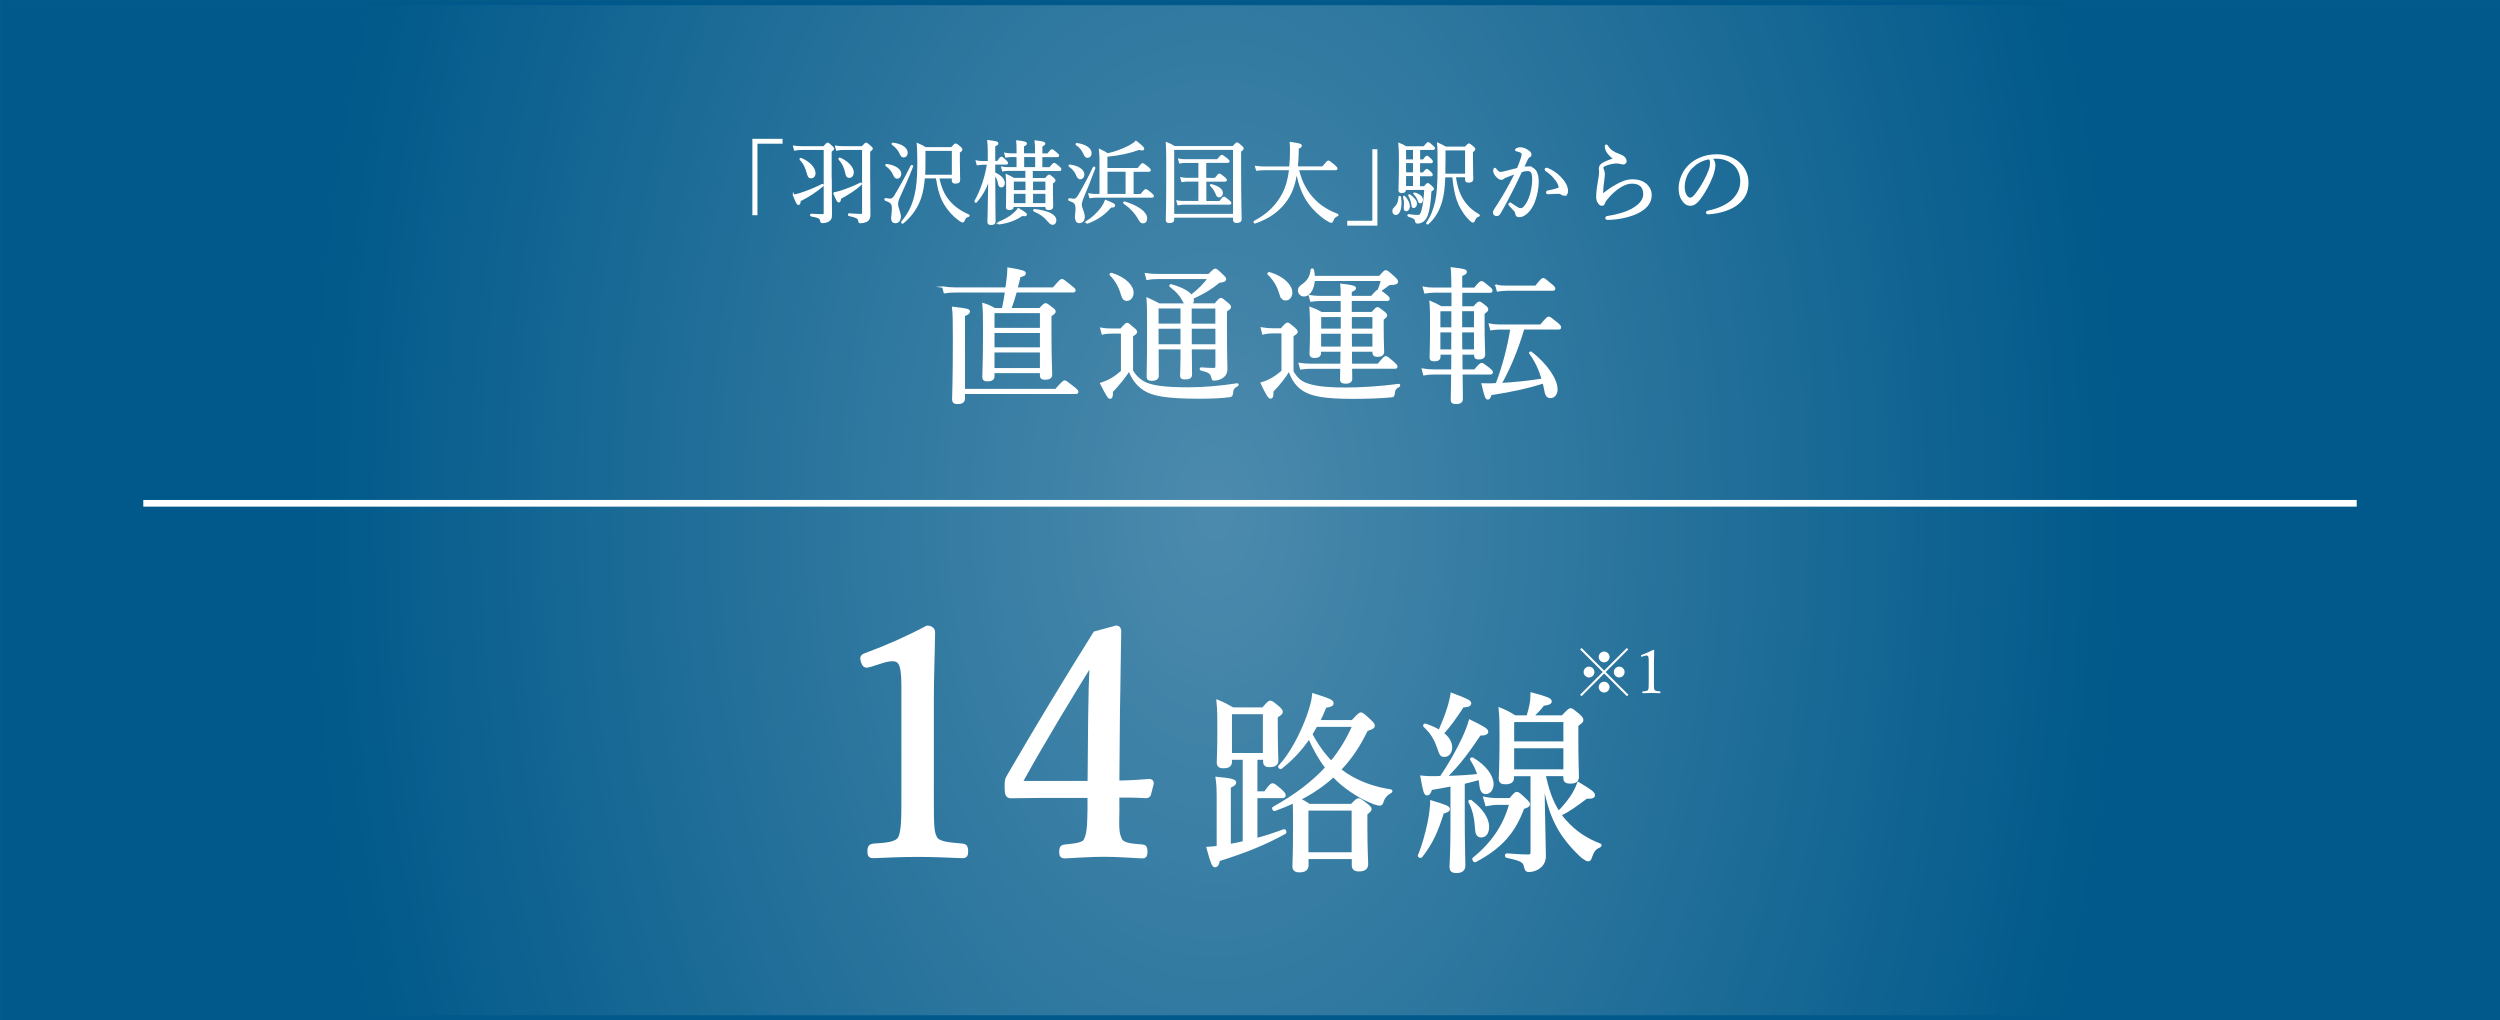 <?xml version="1.0" encoding="UTF-8"?>
<svg id="_レイヤー_2" data-name="レイヤー_2" xmlns="http://www.w3.org/2000/svg" xmlns:xlink="http://www.w3.org/1999/xlink" viewBox="0 0 374.38 152.81">
  <rect x="0" y="0" width="374.38" height="152.81" fill="#808080" stroke="none"/>
  <defs>
    <style>
      .cls-1 {
        fill: none;
      }

      .cls-1, .cls-2, .cls-3, .cls-4 {
        stroke: #fff;
      }

      .cls-1, .cls-2, .cls-3, .cls-4, .cls-5 {
        stroke-miterlimit: 10;
      }

      .cls-2 {
        stroke-width: .81px;
      }

      .cls-2, .cls-3, .cls-4, .cls-6 {
        fill: #fff;
      }

      .cls-3 {
        stroke-width: .3px;
      }

      .cls-4 {
        stroke-width: .22px;
      }

      .cls-7 {
        opacity: .3;
      }

      .cls-5 {
        fill: #00598a;
        stroke: #00598a;
        stroke-width: 1.55px;
      }

      .cls-8 {
        fill: url(#_名称未設定グラデーション_25);
      }
    </style>
    <radialGradient id="_名称未設定グラデーション_25" data-name="名称未設定グラデーション 25" cx="1284.49" cy="-38.62" fx="1284.49" fy="-38.62" r="50.67" gradientTransform="translate(-3260.47 242.15) scale(2.68 4.29)" gradientUnits="userSpaceOnUse">
      <stop offset="0" stop-color="#fff"/>
      <stop offset="1" stop-color="#fff" stop-opacity="0"/>
    </radialGradient>
  </defs>
  <g id="_デザイン" data-name="デザイン">
    <g>
      <g>
        <rect class="cls-5" x=".78" y=".78" width="372.83" height="151.26"/>
        <g class="cls-7">
          <rect class="cls-8" x=".78" y=".78" width="372.83" height="151.26" rx="3.63" ry="3.63"/>
        </g>
      </g>
      <g>
        <path class="cls-4" d="M117.08,21.41h-3.76v10.71h-.54v-11.22h4.3v.51Z"/>
        <path class="cls-4" d="M118.84,29.24c.24-.03.57-.11.95-.22,1.12-.35,2.37-.87,3.35-1.37.07-.04.15.11.08.16-1.01.85-2.04,1.54-3.42,2.24-.03.41-.09.54-.23.54-.15,0-.26-.19-.73-1.37ZM124.45,26.76c0,3.64.04,4.66.04,5.42,0,.57-.2.84-.64,1.01-.19.07-.5.12-.68.12-.16,0-.22-.05-.24-.24-.05-.41-.35-.58-1.45-.76-.09-.01-.08-.22.01-.2.85.07,1.3.07,1.74.07.15,0,.23-.07.23-.24v-9.6h-3.37c-.43,0-.7.03-1.08.11l-.14-.53c.46.07.77.08,1.23.08h3.26c.42-.47.5-.53.58-.53.09,0,.16.05.61.46.2.18.26.26.26.34s-.04.14-.38.39v4.1ZM120.96,26.06c-.22-.91-.57-1.65-1.12-2.2-.05-.05.04-.14.11-.11,1.27.54,2.07,1.42,2.07,2.19,0,.39-.24.66-.55.66-.27,0-.39-.12-.5-.54ZM124.86,28.9c.24-.03.51-.09.84-.18,1.04-.31,2.28-.81,3.19-1.28.05-.03.12.11.07.15-.95.84-1.91,1.46-3.12,2.11-.03.38-.09.51-.23.51s-.24-.15-.74-1.31ZM130.21,27.37c0,3.39.03,4.06.03,4.77,0,.53-.15.78-.5,1-.23.09-.58.18-.85.18-.19,0-.23-.03-.26-.24-.04-.41-.35-.59-1.49-.84-.08-.01-.08-.19,0-.19.81.07,1.35.09,1.83.09.18,0,.24-.08.24-.24v-9.56h-2.84c-.45,0-.69.03-1.07.11l-.14-.53c.46.07.76.08,1.23.08h2.72c.45-.47.51-.53.59-.53.09,0,.16.05.62.45.23.18.27.26.27.34,0,.09-.04.14-.39.41v4.7ZM126.7,25.94c-.18-.88-.53-1.57-1.04-2.12-.04-.05.05-.14.12-.11,1.22.55,1.97,1.39,1.97,2.14,0,.37-.23.68-.57.68-.27,0-.38-.15-.49-.58Z"/>
        <path class="cls-4" d="M133.56,32.68c0-.34.11-.87.11-1.41,0-.8-.19-1.01-1.07-1.31-.09-.03-.07-.22.03-.2.32.07.47.09.66.09.27,0,.45-.09.69-.46.72-1.19,1.46-2.46,2.5-4.56.03-.05.19,0,.16.07-.73,1.88-1.35,3.23-2.07,4.81-.11.26-.19.57-.19.81,0,.62.42,1.3.42,1.92,0,.55-.31.88-.72.88-.32,0-.53-.22-.53-.65ZM133.81,26.09c-.23-.53-.55-.91-1.12-1.32-.04-.03.01-.12.07-.11,1.26.16,2.1.73,2.1,1.37,0,.36-.22.62-.51.62-.23,0-.35-.16-.53-.55ZM134.79,22.92c-.27-.55-.6-.93-1.16-1.34-.04-.03.01-.11.07-.11,1.31.16,2.12.73,2.12,1.41,0,.38-.24.59-.49.59-.26,0-.35-.14-.54-.55ZM140.55,26.61c.31,1.5.77,2.56,1.5,3.43.77.96,1.77,1.64,3.03,2.19.05.03.01.12-.04.14-.37.08-.55.26-.69.66-.04.12-.09.18-.2.18-.09,0-.24-.08-.5-.27-.84-.61-1.6-1.42-2.16-2.37-.59-.95-.97-2.19-1.23-3.96h-1.87c-.08,1.07-.24,2.05-.53,2.95-.46,1.43-1.33,2.72-2.66,3.83-.07.05-.19-.08-.14-.15,1.07-1.27,1.61-2.43,1.96-3.85.31-1.22.46-2.72.46-4.75,0-1.46-.01-2.23-.09-3.11.51.22.73.32,1.2.61h3.92c.45-.5.51-.54.6-.54.09,0,.18.04.64.42.22.2.26.27.26.36,0,.11-.05.2-.38.41v1.43c.01,1.61.05,2.31.05,2.72,0,.32-.19.45-.61.45-.32,0-.43-.09-.43-.45v-.32h-2.08ZM142.64,22.48h-4.16v1.8c0,.69-.01,1.37-.05,2h4.22v-3.8Z"/>
        <path class="cls-4" d="M148.94,25.91c.96.42,1.43,1,1.43,1.51,0,.31-.18.54-.43.54-.2,0-.31-.14-.37-.45-.08-.54-.27-1-.64-1.38v.11c0,3.93.05,6.16.05,6.94,0,.28-.2.41-.57.41-.28,0-.43-.09-.43-.35,0-.46.07-2.38.12-6.37-.55,1.51-1.07,2.37-1.91,3.37-.05.07-.2-.04-.16-.11.91-1.61,1.58-3.64,1.88-5.57h-.7c-.26,0-.47.03-.85.08l-.14-.51c.38.08.64.09.96.09h.85v-1.34c0-.97-.03-1.31-.08-1.8,1.26.15,1.45.23,1.45.39,0,.12-.09.22-.47.36v2.38h.47c.39-.58.49-.64.57-.64s.16.05.65.51c.15.16.23.26.23.32,0,.09-.05.14-.19.14h-1.73v1.35ZM149.54,33.32c.92-.35,1.7-.82,2.26-1.3.3-.26.53-.5.69-.76,1,.58,1.19.74,1.19.88,0,.11-.2.19-.62.09-.92.65-2.01,1.07-3.47,1.28-.09.01-.14-.18-.04-.2ZM156.57,26.75c.38-.43.45-.49.53-.49.09,0,.18.05.61.42.2.19.24.27.24.35,0,.09-.07.19-.38.38v.88c0,1.62.04,2.39.04,2.65,0,.27-.18.41-.57.41-.26,0-.39-.09-.39-.32v-.15h-4.95v.05c0,.3-.19.41-.54.41-.26,0-.41-.07-.41-.3,0-.28.04-.87.04-2.6,0-1.01,0-1.57-.07-2.26.49.22.66.32,1.09.57h1.85v-1.27h-2.68c-.27,0-.47.01-.81.08l-.14-.51c.37.07.6.09.92.09h1.39v-1.73h-.88c-.26,0-.46.03-.82.08l-.14-.51c.39.08.62.09.93.09h.91v-.41c0-.66,0-1.03-.05-1.54,1.18.14,1.38.23,1.38.37,0,.11-.05.2-.43.35v1.23h1.87v-.39c0-.61,0-1.03-.07-1.55,1.23.14,1.38.24,1.38.38,0,.11-.07.19-.43.34v1.23h.92c.45-.54.54-.62.62-.62.11,0,.2.08.7.5.2.16.27.26.27.34s-.04.12-.18.12h-2.34v1.73h1.23c.47-.58.58-.65.66-.65s.18.07.69.49c.22.19.27.28.27.37s-.04.14-.18.14h-4.1v1.27h1.99ZM151.71,27.09v1.49h1.97v-1.49h-1.97ZM151.71,30.53h1.97v-1.62h-1.97v1.62ZM155.13,25.14v-1.73h-1.87v1.73h1.87ZM156.66,27.09h-2.07v1.49h2.07v-1.49ZM154.59,28.91v1.62h2.07v-1.62h-2.07ZM156.91,33.02c-.57-.65-1.11-1.05-2.06-1.45-.07-.03,0-.18.07-.16,2.07.23,3.16.81,3.16,1.58,0,.34-.18.57-.41.57-.22.01-.37-.08-.77-.54Z"/>
        <path class="cls-4" d="M161.08,32.6c0-.45.09-.88.09-1.31,0-.81-.19-1.03-1.05-1.31-.08-.03-.05-.2.03-.19.37.05.5.08.61.08.24,0,.43-.07.68-.42.55-.91,1.31-2.24,2.33-4.37.03-.07.19,0,.16.07-.73,1.96-1.18,3.07-1.8,4.54-.11.3-.24.66-.24.97,0,.5.45,1.16.45,1.78,0,.55-.28.87-.69.87-.35,0-.55-.24-.55-.72ZM161.24,26.18c-.22-.53-.54-.91-1.11-1.32-.04-.03.01-.11.07-.11,1.26.15,2.08.73,2.08,1.38,0,.35-.22.61-.51.61-.23,0-.35-.16-.53-.55ZM162.33,22.98c-.26-.55-.55-.95-1.14-1.34-.04-.03.01-.14.07-.12,1.3.19,2.1.74,2.1,1.42,0,.38-.24.59-.49.59-.26,0-.35-.14-.54-.55ZM162.74,33.2c.87-.54,1.66-1.3,2.24-2.08.27-.38.45-.72.58-1.08,1.19.49,1.32.55,1.32.74,0,.14-.12.2-.55.2-1,1.18-2.1,1.88-3.5,2.41-.09.03-.18-.14-.09-.19ZM170.86,29.15c.54-.66.64-.72.72-.72.09,0,.2.05.78.53.26.23.32.31.32.41,0,.08-.04.12-.18.12h-8.34c-.31,0-.55.03-.93.08l-.14-.51c.41.07.69.09,1.03.09h.64v-4.66c0-.95,0-1.38-.08-2.08.51.24.73.36,1.2.65,1.19-.26,2.37-.72,3.34-1.23.45-.26.74-.46.89-.65.99.78,1.14.97,1.14,1.09,0,.09-.08.15-.23.15-.11,0-.26-.03-.45-.09-1.31.5-2.78.82-4.84,1.05v1.89h4.68c.53-.66.62-.73.7-.73.09,0,.19.07.78.53.27.24.34.32.34.41,0,.09-.05.14-.19.14h-2.39v3.54h1.2ZM165.74,25.61v3.54h2.93v-3.54h-2.93ZM170.55,32.8c-.51-.92-1.24-1.72-2.24-2.39-.05-.04.01-.15.08-.14,2.12.66,3.29,1.55,3.29,2.46,0,.35-.19.61-.53.61-.23,0-.37-.14-.59-.54Z"/>
        <path class="cls-4" d="M175.73,32.87c0,.3-.2.43-.62.43-.3,0-.42-.11-.42-.35,0-.72.07-1.74.07-6.53,0-2.62,0-3.89-.07-5.03.5.2.72.3,1.2.59h8.75c.46-.5.53-.54.61-.54.09,0,.18.04.64.46.2.18.24.26.24.34,0,.11-.07.2-.38.41v2.91c0,4.65.08,6.64.08,7.26,0,.32-.22.46-.64.46-.31,0-.43-.11-.43-.36v-.43h-9.03v.39ZM184.76,22.33h-9.03v9.81h9.03v-9.81ZM179.58,24.29h-2.03c-.28,0-.53.01-.88.08l-.14-.51c.39.08.66.09,1,.09h4.79c.47-.58.58-.65.66-.65s.19.07.74.5c.23.2.3.28.3.36s-.04.12-.18.12h-3.31v2.47h1.45c.45-.58.54-.65.62-.65.09,0,.19.07.72.49.22.2.3.3.3.38s-.05.12-.19.12h-2.89v3.12h2.12c.45-.59.54-.65.62-.65.09,0,.19.05.73.5.22.19.28.28.28.36s-.04.12-.18.12h-6.84c-.27,0-.51.03-.85.09l-.14-.51c.38.07.65.08.99.08h2.3v-3.12h-1.74c-.26,0-.5.03-.81.08l-.15-.51c.36.07.61.09.93.09h1.77v-2.47ZM182.15,29.03c-.2-.51-.45-.89-.85-1.26-.04-.04.01-.11.07-.09,1.1.26,1.65.72,1.65,1.23,0,.3-.19.54-.45.54-.2,0-.3-.09-.42-.42Z"/>
        <path class="cls-4" d="M194.41,25.36c.46,1.96,1.24,3.39,2.46,4.62.96,1,2.22,1.69,3.43,2.15.07.03.04.12-.03.15-.38.14-.54.32-.7.76-.05.15-.12.22-.22.22-.12,0-.35-.12-.72-.36-.97-.62-1.92-1.55-2.54-2.39-.91-1.2-1.57-2.81-1.92-4.88-.28,2.1-.82,3.46-1.73,4.64-1.07,1.39-2.43,2.37-4.5,3.1-.09.03-.18-.16-.09-.2,2.08-1.09,3.38-2.45,4.29-4.18.49-.93.82-2.07,1.01-3.61h-3.84c-.39,0-.68.03-1.12.08l-.14-.51c.5.07.84.09,1.27.09h3.85c.08-.78.12-1.68.12-2.69,0-.35-.01-.57-.05-.99,1.38.2,1.6.28,1.6.47,0,.12-.07.2-.46.36,0,.53-.01,1.03-.04,1.5-.03.47-.05.92-.09,1.34h3.83c.66-.8.76-.88.84-.88.09,0,.22.08.89.64.3.26.37.36.37.45,0,.09-.04.14-.18.14h-5.58Z"/>
        <path class="cls-4" d="M201.86,33.17h3.76v-10.71h.54v11.22h-4.3v-.51Z"/>
        <path class="cls-4" d="M208.62,31.6c0-.18.05-.31.23-.47.41-.38.65-.88.69-1.64,0-.05.13-.05.15,0,.05.32.08.62.08.91,0,.99-.3,1.69-.76,1.69-.23,0-.39-.22-.39-.49ZM210.45,28.42c0,.24-.18.38-.53.38-.28,0-.39-.09-.39-.32,0-.32.07-1.19.07-4.24,0-1.46-.01-1.84-.08-2.74.45.18.62.27,1.03.51h2.7c.46-.57.53-.61.61-.61.11,0,.18.04.69.5.18.16.24.24.24.32s-.07.12-.2.12h-2.03v1.64h.61c.34-.5.45-.55.51-.55.09,0,.18.05.59.45.14.14.2.24.2.31,0,.08-.04.14-.18.14h-1.74v1.61h.57c.38-.47.47-.54.55-.54s.16.07.58.45c.13.12.2.23.2.3,0,.09-.04.14-.18.14h-1.73v1.7h.77c.34-.42.42-.47.5-.47s.16.05.57.42c.19.18.24.26.24.34s-.05.15-.37.34c-.11,1.76-.27,2.85-.55,3.61-.14.35-.31.64-.54.82-.27.22-.58.32-.88.32-.16,0-.23-.05-.27-.26-.07-.38-.16-.46-1.1-.77-.07-.03-.05-.18.01-.16.76.09,1.11.12,1.42.12s.46-.15.64-.78c.23-.84.32-1.7.42-3.19h-2.97v.12ZM210.33,31.1c.01-.2.03-.45.03-.69-.01-.27-.05-.59-.15-.92-.01-.05.07-.09.11-.05.47.51.7,1.03.7,1.49,0,.31-.19.59-.42.59-.16,0-.3-.05-.27-.42ZM211.71,23.98v-1.64h-1.26v1.64h1.26ZM211.71,25.92v-1.61h-1.26v1.61h1.26ZM211.71,27.96v-1.7h-1.26v1.7h1.26ZM211.46,30.63c-.07-.51-.19-.85-.46-1.35-.03-.05.05-.11.09-.08.64.46,1,.92,1,1.3,0,.31-.19.55-.39.55-.16,0-.2-.08-.24-.42ZM212.41,30.03c-.12-.39-.34-.73-.65-1.01-.04-.04.01-.11.07-.09.69.18,1.15.57,1.15.97,0,.26-.12.45-.28.45-.15,0-.2-.08-.28-.31ZM217.91,26.45c.24,1.69.65,2.79,1.28,3.7.64.93,1.37,1.53,2.29,2.05.04.03.01.12-.04.14-.35.08-.51.26-.69.73-.05.14-.11.16-.2.16-.05,0-.15-.07-.3-.2-.72-.65-1.22-1.42-1.68-2.31-.43-.93-.8-2.24-.97-4.27h-1.28c-.05,1.74-.19,2.66-.43,3.56-.39,1.45-1.05,2.6-2.07,3.5-.05.04-.18-.05-.14-.11.69-.99,1.07-2,1.34-3.18.27-1.22.37-2.73.37-5.26,0-2.04-.01-2.68-.08-3.49.49.22.7.32,1.16.59h2.95c.41-.43.47-.47.55-.47.09,0,.16.04.61.42.19.18.24.24.24.32,0,.11-.07.2-.35.39v1.35c0,1.76.05,2.46.05,2.72,0,.32-.19.45-.61.45-.28,0-.41-.09-.41-.35v-.45h-1.6ZM219.51,22.41h-3.15v1.41c0,.89-.01,1.65-.03,2.3h3.18v-3.7Z"/>
        <path class="cls-4" d="M228.86,25.04c.43,0,.8.18,1.07.55.3.42.39,1.01.39,1.61,0,.97-.22,2.01-.53,2.87-.23.65-.58,1.28-1.05,1.73-.42.39-.78.61-1.2.61-.31,0-.45-.08-.5-.35-.04-.23-.08-.34-.2-.49-.22-.26-.46-.51-.78-.85-.05-.05-.07-.09-.07-.14,0-.05.07-.15.14-.15.05,0,.09.03.15.07.39.27.72.49,1.07.69.11.05.24.09.39.09.18,0,.35-.08.51-.26.45-.47.73-1.11.96-1.84.23-.77.35-1.7.35-2.3s-.07-.93-.23-1.14c-.14-.18-.28-.23-.58-.23s-.64.08-.93.16c-.42.87-.8,1.72-1.2,2.5-.7,1.37-1.31,2.56-2.04,3.8-.11.18-.24.27-.47.27-.24,0-.43-.16-.43-.38,0-.18.05-.32.18-.5.8-1.2,1.53-2.42,2.2-3.66.35-.66.65-1.22.92-1.78-.5.18-1.03.39-1.42.55-.19.08-.3.12-.39.2s-.19.15-.34.15c-.19,0-.39-.11-.61-.32-.28-.28-.51-.64-.51-.95,0-.15.07-.32.14-.32.05,0,.08.03.15.12.24.31.45.5.66.5.28,0,.53-.07.97-.18.47-.11.99-.24,1.64-.42.27-.62.46-1.15.61-1.64.07-.2.09-.35.09-.53,0-.12-.03-.19-.2-.31-.12-.08-.38-.16-.59-.2-.14-.03-.19-.05-.19-.12s.08-.12.18-.18c.11-.05.3-.11.49-.11.45,0,.93.22,1.35.57.16.14.22.3.22.45,0,.14-.08.23-.26.31-.09.04-.22.2-.32.43-.16.36-.35.76-.54,1.18.26-.05.57-.08.8-.08ZM234.24,29.21c-.14,0-.24-.04-.39-.15s-.28-.15-.5-.15c-.43,0-.91.03-1.53.07-.12.01-.19-.08-.19-.18,0-.08.04-.14.15-.16.58-.12,1.05-.22,1.51-.38.16-.05.22-.09.22-.24,0-.24-.2-.7-.46-1.04-.51-.68-.95-1.05-1.49-1.42-.08-.05-.14-.14-.14-.19,0-.07.08-.14.2-.14.03,0,.07,0,.12.03.62.26,1.3.65,1.89,1.28.57.59,1.08,1.3,1.08,2.08,0,.41-.23.58-.49.58Z"/>
        <path class="cls-4" d="M240.99,23.14c-.35-.34-.57-.87-.57-1.24,0-.12.05-.16.11-.16.07,0,.11.03.18.15.36.62.97.99,1.69,1.24.3.11.59.23.8.43.24.24.28.42.28.58,0,.24-.19.38-.37.38-.16,0-.31-.03-.42-.07-.18-.05-.34-.08-.65-.08-.34,0-1.03.11-1.7.39-.22.09-.34.23-.34.37,0,.11.05.26.11.36.08.19.11.39.11.58,0,.15-.03.49-.09.95-.09.58-.16,1.28-.18,1.95,0,.05.01.09.07.09.04,0,.08-.01.16-.08.41-.31,1.03-.78,1.81-1.22.95-.54,1.66-.8,2.5-.8.93,0,1.66.3,2.11.76.43.43.64.93.64,1.49,0,1.23-.85,2.11-2.18,2.72-1.12.51-2.7.87-4.29.89-.15,0-.27-.04-.27-.16,0-.11.11-.19.2-.2,1.3-.2,2.76-.57,3.79-1.16,1.08-.62,1.7-1.37,1.7-2.23,0-.54-.16-.95-.47-1.26-.3-.27-.76-.42-1.31-.42-.62,0-1.2.22-1.78.58-.7.43-1.3,1.01-1.65,1.39-.41.46-.64.76-.72,1-.08.26-.18.35-.39.35-.18,0-.35-.14-.51-.39-.14-.22-.22-.47-.22-.78,0-.85.14-1.73.32-2.76.09-.5.11-.81.11-1.03,0-.15-.03-.34-.03-.51,0-.35.2-.59.53-.78.31-.19,1-.47,1.7-.68-.28-.14-.58-.42-.78-.64Z"/>
        <path class="cls-4" d="M256.77,24.75c0,.43-.18,1.11-.35,1.58-.49,1.28-1.18,2.54-1.93,3.5-.38.49-.8.88-1.37.88-.39,0-.73-.18-1.01-.54-.38-.47-.62-1.05-.62-2,0-1.04.43-2.27,1.27-3.19.88-.96,2.35-1.77,4.33-1.77,1.39,0,2.47.5,3.14,1.04,1.05.85,1.5,1.96,1.5,3.07,0,1.53-.58,2.39-1.46,3.16-1,.87-2.85,1.43-4.5,1.51-.09,0-.19-.08-.19-.16,0-.11.07-.15.24-.19,1.41-.27,2.84-.89,3.68-1.72.73-.74,1.22-1.61,1.22-2.8,0-.78-.3-1.91-1.14-2.58-.64-.5-1.43-.88-2.51-.88-.28,0-.49,0-.72.03.28.31.43.69.43,1.05ZM253.36,25.07c-.76.76-1.18,1.87-1.18,2.92,0,.58.11.92.3,1.26.15.27.37.46.64.46.28,0,.55-.24.95-.77.8-1.05,1.54-2.42,1.93-3.51.16-.45.19-.78.19-1.07,0-.32-.11-.51-.22-.62-1.2.2-2.05.78-2.61,1.34Z"/>
      </g>
      <g>
        <path class="cls-4" d="M141.2,43c.74.11,1.23.15,1.88.15h7.59l.17-1.31c.07-.59.13-1.14.13-1.68,2.17.35,2.54.53,2.54.74,0,.24-.13.37-.79.5-.15.66-.28,1.23-.44,1.75h5.45c.98-1.16,1.16-1.27,1.29-1.27s.31.11,1.36.96c.48.37.59.5.59.63s-.07.22-.28.22h-8.53c-.24.9-.5,1.68-.81,2.54h4.35c.63-.66.74-.72.88-.72.15,0,.28.07.96.61.35.24.44.39.44.53,0,.18-.15.33-.63.63v2.56c0,4.05.11,5.62.11,6.24,0,.48-.33.68-.94.68-.48,0-.68-.15-.68-.55v-.44h-7.02v.57c0,.46-.31.66-.98.66-.46,0-.63-.18-.63-.55,0-.79.11-2.21.11-6.89,0-2.03-.02-3.04-.11-4.09.77.24,1.07.39,1.75.77h1.18c.18-.79.33-1.64.46-2.54h-7.46c-.59,0-1.05.02-1.71.13l-.22-.83ZM144.4,58.34h13.7c1.03-1.16,1.2-1.27,1.33-1.27s.31.11,1.36.94c.48.39.59.53.59.66,0,.15-.07.22-.28.22h-16.7v.79c0,.5-.33.72-1.03.72-.48,0-.68-.18-.68-.61,0-.7.11-2.78.11-8.91,0-2.87-.02-4.03-.13-4.84,2.25.26,2.47.33,2.47.63,0,.18-.11.33-.74.59v11.07ZM148.82,46.78v2.43h7.02v-2.43h-7.02ZM148.82,49.76v2.36h7.02v-2.36h-7.02ZM155.84,55.23v-2.56h-7.02v2.56h7.02Z"/>
        <path class="cls-4" d="M169.58,55.53c.57.96,1.29,1.53,2.12,1.88,1.07.42,2.67.7,6.15.7,2.39,0,4.79-.2,7.44-.61.11-.02.11.2.02.24-.59.31-.72.5-.79,1.25-.02.22-.11.33-.33.37-1.03.15-2.58.24-4.53.24-5.21,0-7.11-.44-8.36-1.25-.94-.63-1.64-1.42-2.21-2.87-.72,1.12-1.55,2.1-2.54,3.17.02.72-.07.96-.31.96-.22,0-.33-.11-1.4-2.19.5-.15.88-.33,1.18-.46.55-.28,1.09-.61,1.95-1.36v-5.75h-1.4c-.57,0-1.01.02-1.49.15l-.22-.83c.59.11,1.09.13,1.71.13h1.27c.7-.77.81-.85.94-.85.15,0,.26.09.98.72.33.26.42.39.42.53,0,.15-.07.24-.61.61v5.21ZM167.92,43.96c-.26-.92-.81-1.99-1.64-2.8-.09-.07.07-.24.18-.2,2.17.7,3.19,1.9,3.19,2.87,0,.59-.35,1.12-.9,1.12-.39,0-.61-.22-.83-.98ZM177.48,45.53c-.07-.07-.11-.15-.15-.24-.53-1.03-1.09-1.68-2.1-2.43-.07-.04.04-.22.13-.2,1.49.42,2.56.96,3.04,1.58,1.16-.92,1.86-1.62,2.56-2.56h-7.53c-.66,0-1.12.04-1.66.15l-.22-.83c.63.09,1.16.13,1.86.13h7.61c.72-.72.83-.79.98-.79.13,0,.26.07,1.07.85.35.33.44.46.44.59,0,.28-.26.39-.94.46-1.23,1.01-2.1,1.55-3.94,2.41.02.11.04.2.04.31,0,.22-.07.42-.17.57h3.46c.61-.72.74-.81.88-.81s.26.09.98.7c.33.28.42.39.42.55,0,.18-.13.31-.61.59v2.34c0,4.24.07,5.75.07,6.3,0,.81-.35,1.18-.92,1.47-.31.15-.68.22-.98.22-.2,0-.24-.04-.33-.5-.13-.5-.46-.74-1.62-1.01-.11-.02-.11-.26,0-.26.85.07,1.33.09,1.9.09.26,0,.37-.09.37-.33v-2.67h-3.76c.02,1.84.04,3.33.04,3.89,0,.44-.28.61-.96.61-.46,0-.61-.13-.61-.48,0-.33.07-1.58.07-3.89v-.13h-3.5c0,2.23.02,3.24.02,4.05,0,.44-.31.66-.94.66-.48,0-.66-.15-.66-.53,0-.94.07-2.43.07-6.63,0-2.54,0-3.81-.09-5.1.74.35,1.07.5,1.79.88h3.89ZM173.39,46.08v2.49h3.5v-2.49h-3.5ZM176.89,49.12h-3.5v2.54h3.5v-2.54ZM178.35,48.58h3.76v-2.49h-3.76v2.49ZM182.12,51.66v-2.54h-3.76v2.54h3.76Z"/>
        <path class="cls-4" d="M193.58,55.6c.59,1.03,1.14,1.51,1.99,1.84,1.01.39,2.6.7,5.82.7,2.25,0,5.08-.15,8.1-.55.11-.02.11.22.02.26-.52.26-.66.46-.74.98-.04.48-.11.55-.44.57-1.93.18-3.98.22-5.86.22-4.09,0-6-.39-7.2-1.12-1.03-.63-1.73-1.55-2.23-3.02-.68,1.12-1.4,2.01-2.45,3.13.04.77-.09.98-.33.98s-.57-.48-1.38-2.23c.46-.13.88-.28,1.25-.48.59-.31,1.2-.7,1.88-1.31v-5.75h-1.4c-.57,0-.94.04-1.49.18l-.22-.88c.68.11,1.12.15,1.71.15h1.25c.68-.77.81-.85.94-.85.15,0,.31.11,1.01.7.33.31.42.42.42.57,0,.13-.07.22-.63.61v5.3ZM191.67,43.89c-.33-1.01-.85-1.99-1.75-2.84-.09-.07.09-.24.2-.2,2.21.7,3.3,1.95,3.3,2.95,0,.61-.35,1.09-.9,1.09-.42,0-.61-.24-.85-1.01ZM205.39,44.42c.66-.77.88-.94,1.01-.96.17-.39.37-.94.48-1.49h-10.09c-.09,1.29-.66,2.32-1.53,2.32-.42,0-.79-.35-.79-.81,0-.31.17-.55.57-.81.85-.61,1.25-1.27,1.33-2.28,0-.11.26-.11.28,0,.09.35.13.7.15,1.03h9.78c.68-.77.79-.85.92-.85.2,0,.33.09,1.25.92.44.39.5.55.5.7,0,.22-.26.37-.9.37-.22,0-.33.02-.48.15-.33.24-.7.53-1.18.85.18.09.42.28.83.61.37.28.48.42.48.57s-.07.22-.28.22h-5.4v1.86h3.15c.55-.63.68-.72.81-.72s.28.09.92.59c.33.28.42.39.42.55,0,.13-.09.26-.52.57v1.16c0,2.3.07,3.37.07,3.7,0,.44-.33.66-.88.66-.46,0-.66-.18-.66-.55v-.22h-3.28c0,.85,0,1.58.02,2.01h4c.85-1.01,1.01-1.14,1.14-1.14.18,0,.31.13,1.18.85.37.33.48.48.48.61,0,.15-.07.22-.28.22h-6.52c.02.77.02,1.29.02,1.58,0,.44-.28.66-.9.66-.46,0-.7-.15-.7-.48,0-.28.02-.83.02-1.75h-4.64c-.46,0-.81.02-1.38.11l-.22-.79c.66.09,1.03.13,1.6.13h4.66c0-.44.02-1.58.02-2.01h-3.13v.31c0,.42-.31.63-.85.63-.48,0-.66-.18-.66-.55,0-.39.07-1.12.07-3.5,0-1.51,0-2.32-.09-3.39.72.26,1.03.39,1.69.77h3v-1.86h-3.3c-.42,0-.74.04-1.27.11l-.22-.79c.61.09.98.13,1.49.13h3.3c0-.98-.02-1.33-.07-1.84,1.84.22,2.14.33,2.14.57,0,.18-.11.28-.63.5v.77h3.06ZM197.74,47.37v1.95h3.15v-1.95h-3.15ZM200.86,52.01c.02-.59.02-1.73.02-2.14h-3.15v2.14h3.13ZM202.33,49.32h3.3v-1.95h-3.3v1.95ZM205.63,52.01v-2.14h-3.3c0,.72,0,1.42.02,2.14h3.28Z"/>
        <path class="cls-4" d="M217.45,43.72h-2.73c-.42,0-.77.04-1.33.13l-.22-.83c.61.13,1.03.15,1.53.15h2.76c-.02-1.97-.04-2.45-.11-3.04,1.93.22,2.21.31,2.21.59,0,.18-.13.31-.7.53v1.93h1.97c.72-.9.9-.98,1.03-.98s.31.09,1.12.79c.33.26.42.39.42.53,0,.15-.07.22-.28.22h-4.25v2.23h1.84c.57-.63.68-.7.83-.7.13,0,.26.07.85.55.31.24.37.37.37.53,0,.13-.07.24-.55.59v1.49c0,2.84.09,4.24.09,4.66s-.28.63-.83.63c-.44,0-.61-.13-.61-.5v-.22h-1.97c0,.81,0,1.62.02,2.43h1.93c.74-.88.9-.98,1.05-.98.13,0,.28.11,1.12.74.33.28.44.42.44.55,0,.15-.07.24-.28.24h-4.25c.02,1.97.04,3.19.04,3.76,0,.46-.28.66-.92.66-.48,0-.68-.13-.68-.55,0-.5.02-1.62.07-3.87h-2.71c-.53,0-.9.02-1.49.13l-.22-.83c.66.11,1.05.15,1.68.15h2.74c0-.5.02-1.49.02-2.43h-1.84v.39c0,.44-.26.61-.83.61-.42,0-.59-.11-.59-.5,0-.57.07-1.51.07-4.75,0-1.66,0-2.54-.09-3.59.7.31,1.01.44,1.66.81h1.64v-2.23ZM215.59,46.5v2.63h1.86v-2.63h-1.86ZM217.43,52.43c0-.92.02-1.84.02-2.76h-1.86v2.76h1.84ZM218.85,49.12h1.99v-2.63h-1.99v2.63ZM220.84,52.43v-2.76h-1.99c0,.92,0,1.84.02,2.76h1.97ZM228.15,49.25c-.83,2.84-1.93,5.62-3.37,8.21,2.08-.13,4.16-.33,6.19-.66-.39-1.38-.96-2.65-1.88-3.92-.04-.07.13-.18.2-.13,2.38,1.86,3.85,4.09,3.85,5.56,0,.68-.39,1.2-.94,1.2s-.72-.31-.92-1.49c-.04-.24-.11-.48-.15-.7-2.34.74-4.57,1.23-7.86,1.75-.17.53-.28.66-.46.66-.26,0-.37-.22-.85-2.23.48.02.74.02,1.12.02.33,0,.68-.02,1.01-.04,1.01-2.67,1.73-5.4,2.19-8.23h-1.71c-.44,0-.77.02-1.31.11l-.22-.81c.61.11.98.15,1.53.15h6.15c.9-1.07,1.05-1.18,1.2-1.18s.31.11,1.23.85c.42.35.52.5.52.63,0,.18-.07.24-.28.24h-5.23ZM224.03,42.73c.61.13,1.01.15,1.55.15h4.4c.81-1.03.98-1.14,1.12-1.14s.31.11,1.2.88c.42.33.5.46.5.61,0,.13-.07.2-.28.2h-6.87c-.48,0-.83.04-1.4.13l-.22-.83Z"/>
      </g>
      <line class="cls-1" x1="21.46" y1="75.37" x2="352.92" y2="75.37"/>
      <g>
        <g>
          <path class="cls-2" d="M130.15,99.52c-.47.14-.66.09-.85-.52-.14-.57-.09-.66.47-.85,3.07-1.13,6.18-2.5,9.11-4.06.47,0,.75.28.75.57-.05,3.73-.19,6.42-.19,10.24v14.48c0,4.67.05,5.24.52,6.18.52.94,2.26.99,4.2,1.18.33.05.42.19.42.71,0,.57-.09.66-.42.66-2.08-.09-4.62-.19-6.6-.19-2.26,0-4.58.09-6.79.19-.38,0-.47-.09-.47-.66,0-.52.14-.66.47-.71,1.89-.14,3.54-.19,4.1-1.18.52-1.04.52-3.07.52-6.18v-16.7c0-1.7-.14-2.93-.52-3.49-.24-.33-.57-.57-1.23-.57-.42,0-.99.09-1.7.33l-1.79.57Z"/>
          <path class="cls-2" d="M167.23,121.12c-.05,2.97-.09,3.54.38,4.62.38.94,1.89.99,3.44,1.13.24,0,.38.09.38.66s-.09.61-.38.61c-1.75-.09-3.96-.24-5.71-.24s-4.1.14-5.85.24c-.38,0-.47-.05-.47-.61s.14-.61.47-.66c1.23-.14,2.83-.24,3.16-.94.52-.99.57-2.22.61-4.72v-2.12h-7.69c-1.6,0-2.88.05-4.15.05-.42,0-.57-.14-.57-1.23s0-1.09.47-1.89c4.48-7.69,8.02-13.54,12.74-21.09l3.11-.85c.19,0,.33.09.33.47-.09,3.77-.09,7.55-.19,11.89l-.09,10.85c1.6,0,3.21-.09,4.86-.24.24,0,.33.09.28.33l-.38,1.46c-.05.24-.14.28-.42.28-1.37-.09-2.97-.09-4.34-.09v2.08ZM163.36,107.3c.05-3.49.09-5.38.24-8.54-3.59,5.8-7.27,11.84-10.62,17.88-.28.47-.19.71.38.71h9.91l.09-10.05Z"/>
        </g>
        <g>
          <path class="cls-3" d="M186.22,113.63h-1.87v.35c0,.66-.32.92-1.15.92-.61,0-.84-.23-.84-.75,0-.58.09-1.59.09-4.87,0-1.93,0-3-.14-4.35.98.4,1.38.61,2.31,1.15h4.5c.78-.89.92-1.01,1.1-1.01.2,0,.38.12,1.21.81.4.35.52.55.52.72,0,.2-.06.29-.75.75v1.61c0,3.03.09,4.5.09,4.93,0,.58-.4.84-1.21.84-.6,0-.78-.26-.78-.75v-.35h-1.15v5.02h1.27c.78-1.1.98-1.21,1.15-1.21s.37.12,1.3.92c.37.35.52.55.52.72,0,.2-.12.29-.38.29h-3.86v6.28c1.41-.37,2.8-.84,4.12-1.33.2-.06.32.35.14.43-2.91,1.61-5.97,2.85-9.86,4.06-.14.72-.35.92-.61.92s-.49-.4-1.12-2.77c.49-.03.98-.06,1.53-.14v-7.18c0-1.35-.03-2.25-.17-3.17,2.51.23,2.8.43,2.8.72,0,.2-.17.37-.81.66v8.68c.69-.12,1.38-.26,2.08-.43v-12.48ZM189.27,106.8h-4.93v6.11h4.93v-6.11ZM195.79,129.6c0,.61-.4.89-1.24.89-.58,0-.86-.26-.86-.75,0-.63.09-1.73.09-5.53,0-1.93,0-3-.03-4.09-.89.43-1.84.81-2.85,1.18-.17.06-.35-.26-.2-.35,3.31-1.84,5.88-3.8,7.9-6-1.04-1.35-1.87-2.88-2.56-4.44-1.18,1.73-2.57,3.23-4.21,4.5-.12.09-.35-.14-.26-.26,1.7-1.76,3.31-4.9,4.24-7.47.46-1.3.78-2.42.84-3.31,2.39.75,2.91.95,2.91,1.33,0,.26-.2.43-1.07.55-.29.75-.6,1.44-.95,2.13h4.96c.98-1.04,1.12-1.15,1.3-1.15.2,0,.35.12,1.38,1.07.46.43.55.61.55.78,0,.26-.26.4-1.04.66-1.1,2.28-2.39,4.24-4.01,5.91.29.23.58.43.86.63,2.05,1.35,4.38,2.13,6.74,2.48.12.03.12.2,0,.26-.66.35-1.04.78-1.27,1.53-.06.23-.2.35-.38.35s-.46-.06-.84-.2c-1.93-.72-3.8-1.93-5.33-3.29l-.78-.78c-1.5,1.38-3.23,2.54-5.04,3.46.49.26.84.43,1.41.84h6.34c.72-.75.89-.84,1.07-.84s.35.09,1.18.75c.49.4.61.55.61.72s-.14.35-.63.72v1.93c0,3.4.12,5.1.12,5.59,0,.63-.4.95-1.27.95-.63,0-.89-.29-.89-.78v-1.07h-6.77v1.1ZM202.56,121.24h-6.77v6.54h6.77v-6.54ZM197.11,108.7c-.29.52-.49.89-.72,1.24.78,1.5,1.79,2.94,2.97,4.15,1.35-1.64,2.42-3.4,3.29-5.39h-5.53Z"/>
          <path class="cls-3" d="M212.48,128.1c.58-1.35,1.12-3.31,1.47-4.99.23-1.18.37-2.33.37-3.11,2.28.69,2.65.84,2.65,1.18,0,.2-.23.37-.89.52-.84,2.71-1.67,4.61-3.23,6.57-.12.14-.43,0-.38-.17ZM217.35,117.61c-.81.17-1.79.32-3.03.55-.2.63-.37.81-.61.81-.32,0-.46-.43-.86-2.68.6.06.89.09,1.33.09.58,0,1.12,0,1.59-.03,1.12-1.64,2.39-3.8,3.29-5.74.49-1.04.86-2.02,1.04-2.71,2.02.98,2.62,1.35,2.62,1.67,0,.26-.29.46-1.1.43-1.76,2.59-2.91,4.21-5.04,6.34,1.58-.03,3.2-.12,4.81-.29-.23-.78-.58-1.53-1.1-2.33-.06-.09.14-.2.23-.14,1.9,1.12,3,2.62,3,3.86,0,.72-.43,1.33-1.01,1.33-.49,0-.75-.35-.86-1.47-.03-.23-.06-.46-.12-.66-.78.23-1.56.43-2.33.61v5.53c0,3.14.09,6,.09,6.86,0,.63-.4.95-1.18.95-.66,0-.89-.23-.89-.78,0-.52.14-2.36.14-5.91v-6.28ZM217.32,111.93c0,.72-.43,1.27-.98,1.27-.52,0-.63-.12-.98-1.24-.46-1.27-.95-2.19-2.08-3.23-.09-.09.06-.26.17-.23.84.29,1.53.61,2.1.95.46-1.07.89-2.1,1.24-3.2.29-.89.49-1.73.58-2.36,2.22.84,2.8,1.1,2.8,1.41,0,.29-.23.46-1.1.49-1.27,1.93-1.9,2.8-3,4.04.84.63,1.24,1.35,1.24,2.1ZM221.01,123.8c-.09-1.41-.4-2.71-.98-3.75-.06-.09.14-.17.23-.12,1.67,1.27,2.59,2.68,2.59,3.86,0,.95-.4,1.47-1.04,1.47-.58,0-.75-.43-.81-1.47ZM226.14,119.65c.69-.81.84-.92,1.01-.92.2,0,.35.12,1.21.92.49.46.61.63.61.81,0,.2-.2.35-.86.55-1.38,3.75-3.4,5.94-7.18,7.96-.17.09-.4-.32-.26-.43,2.77-2.22,4.64-4.96,5.48-8.16h-1.84c-.58,0-1.04.06-1.73.2l-.32-1.12c.84.17,1.35.2,1.99.2h1.9ZM231.21,121.21c.06,3.63.14,6,.14,6.95,0,.86-.35,1.38-.84,1.76-.38.29-.98.52-1.53.52-.37,0-.49-.14-.61-.63-.12-.81-.58-1.04-2.74-1.5-.17-.03-.14-.4.03-.37,1.61.14,2.57.17,3.2.17.35,0,.49-.12.49-.49v-11.53h-2.77v.37c0,.61-.4.84-1.18.84-.52,0-.81-.17-.81-.69,0-.72.12-1.79.12-5.94,0-2.13,0-3.2-.14-4.58.92.37,1.38.61,2.31,1.18h1.87c.17-.58.32-1.15.43-1.67.12-.61.17-1.21.17-1.76,2.31.61,2.88.86,2.88,1.18,0,.26-.26.43-1.1.52-.52.66-1.01,1.18-1.58,1.73h4.41c.92-.95,1.07-1.07,1.24-1.07.2,0,.35.12,1.24.86.43.4.52.58.52.75,0,.23-.06.32-.75.81v1.93c0,3.49.09,5.27.09,5.79,0,.61-.37.86-1.15.86-.66,0-.89-.2-.89-.75v-.37h-2.94c.43,1.93.98,3.83,2.08,5.51.66-.66,1.27-1.38,1.84-2.19.52-.75.86-1.5,1.1-2.16,1.99,1.18,2.36,1.53,2.36,1.82,0,.32-.26.43-1.12.4-1.67,1.24-2.51,1.87-3.89,2.57.23.32.46.61.72.89,1.5,1.7,3.26,2.82,5.22,3.55.12.03.06.23-.06.29-.69.29-.98.63-1.3,1.56-.14.46-.26.52-.46.52-.14,0-.38-.12-.84-.46-1.3-1.15-2.62-2.71-3.46-4.12-1.07-1.87-1.7-3.6-2.36-7.03l.06,4.01ZM234.27,107.98h-7.67v3.2h7.67v-3.2ZM226.6,115.36h7.67v-3.46h-7.67v3.46Z"/>
        </g>
        <g>
          <path class="cls-6" d="M243.86,104.04l-.22.22-3.41-3.4-3.39,3.4-.22-.22,3.39-3.4-3.38-3.38.22-.22,3.38,3.38,3.38-3.38.22.22-3.38,3.38,3.41,3.4ZM238.77,100.64c0,.44-.37.81-.81.81s-.81-.37-.81-.81.37-.81.81-.81.81.37.81.81ZM241.03,98.38c0,.44-.37.81-.81.81s-.81-.37-.81-.81.37-.81.81-.81.81.37.81.81ZM241.03,102.9c0,.44-.37.81-.81.81s-.81-.37-.81-.81.37-.81.81-.81.81.37.81.81ZM243.29,100.64c0,.44-.37.81-.81.81s-.81-.37-.81-.81.37-.81.81-.81.81.37.81.81Z"/>
          <path class="cls-6" d="M245.91,98.34c-.09.03-.13.02-.16-.1-.03-.11-.02-.13.09-.16.58-.22,1.18-.48,1.74-.77.09,0,.14.05.14.11,0,.71-.04,1.22-.04,1.95v2.76c0,.89,0,1,.1,1.18.1.18.43.19.8.23.06,0,.08.04.08.14,0,.11-.02.13-.08.13-.4-.02-.88-.04-1.26-.04-.43,0-.87.02-1.3.04-.07,0-.09-.02-.09-.13,0-.1.03-.13.09-.14.36-.03.68-.04.78-.23.1-.2.1-.59.1-1.18v-3.19c0-.32-.03-.56-.1-.67-.04-.06-.11-.11-.23-.11-.08,0-.19.02-.32.06l-.34.11Z"/>
        </g>
      </g>
    </g>
  </g>
</svg>